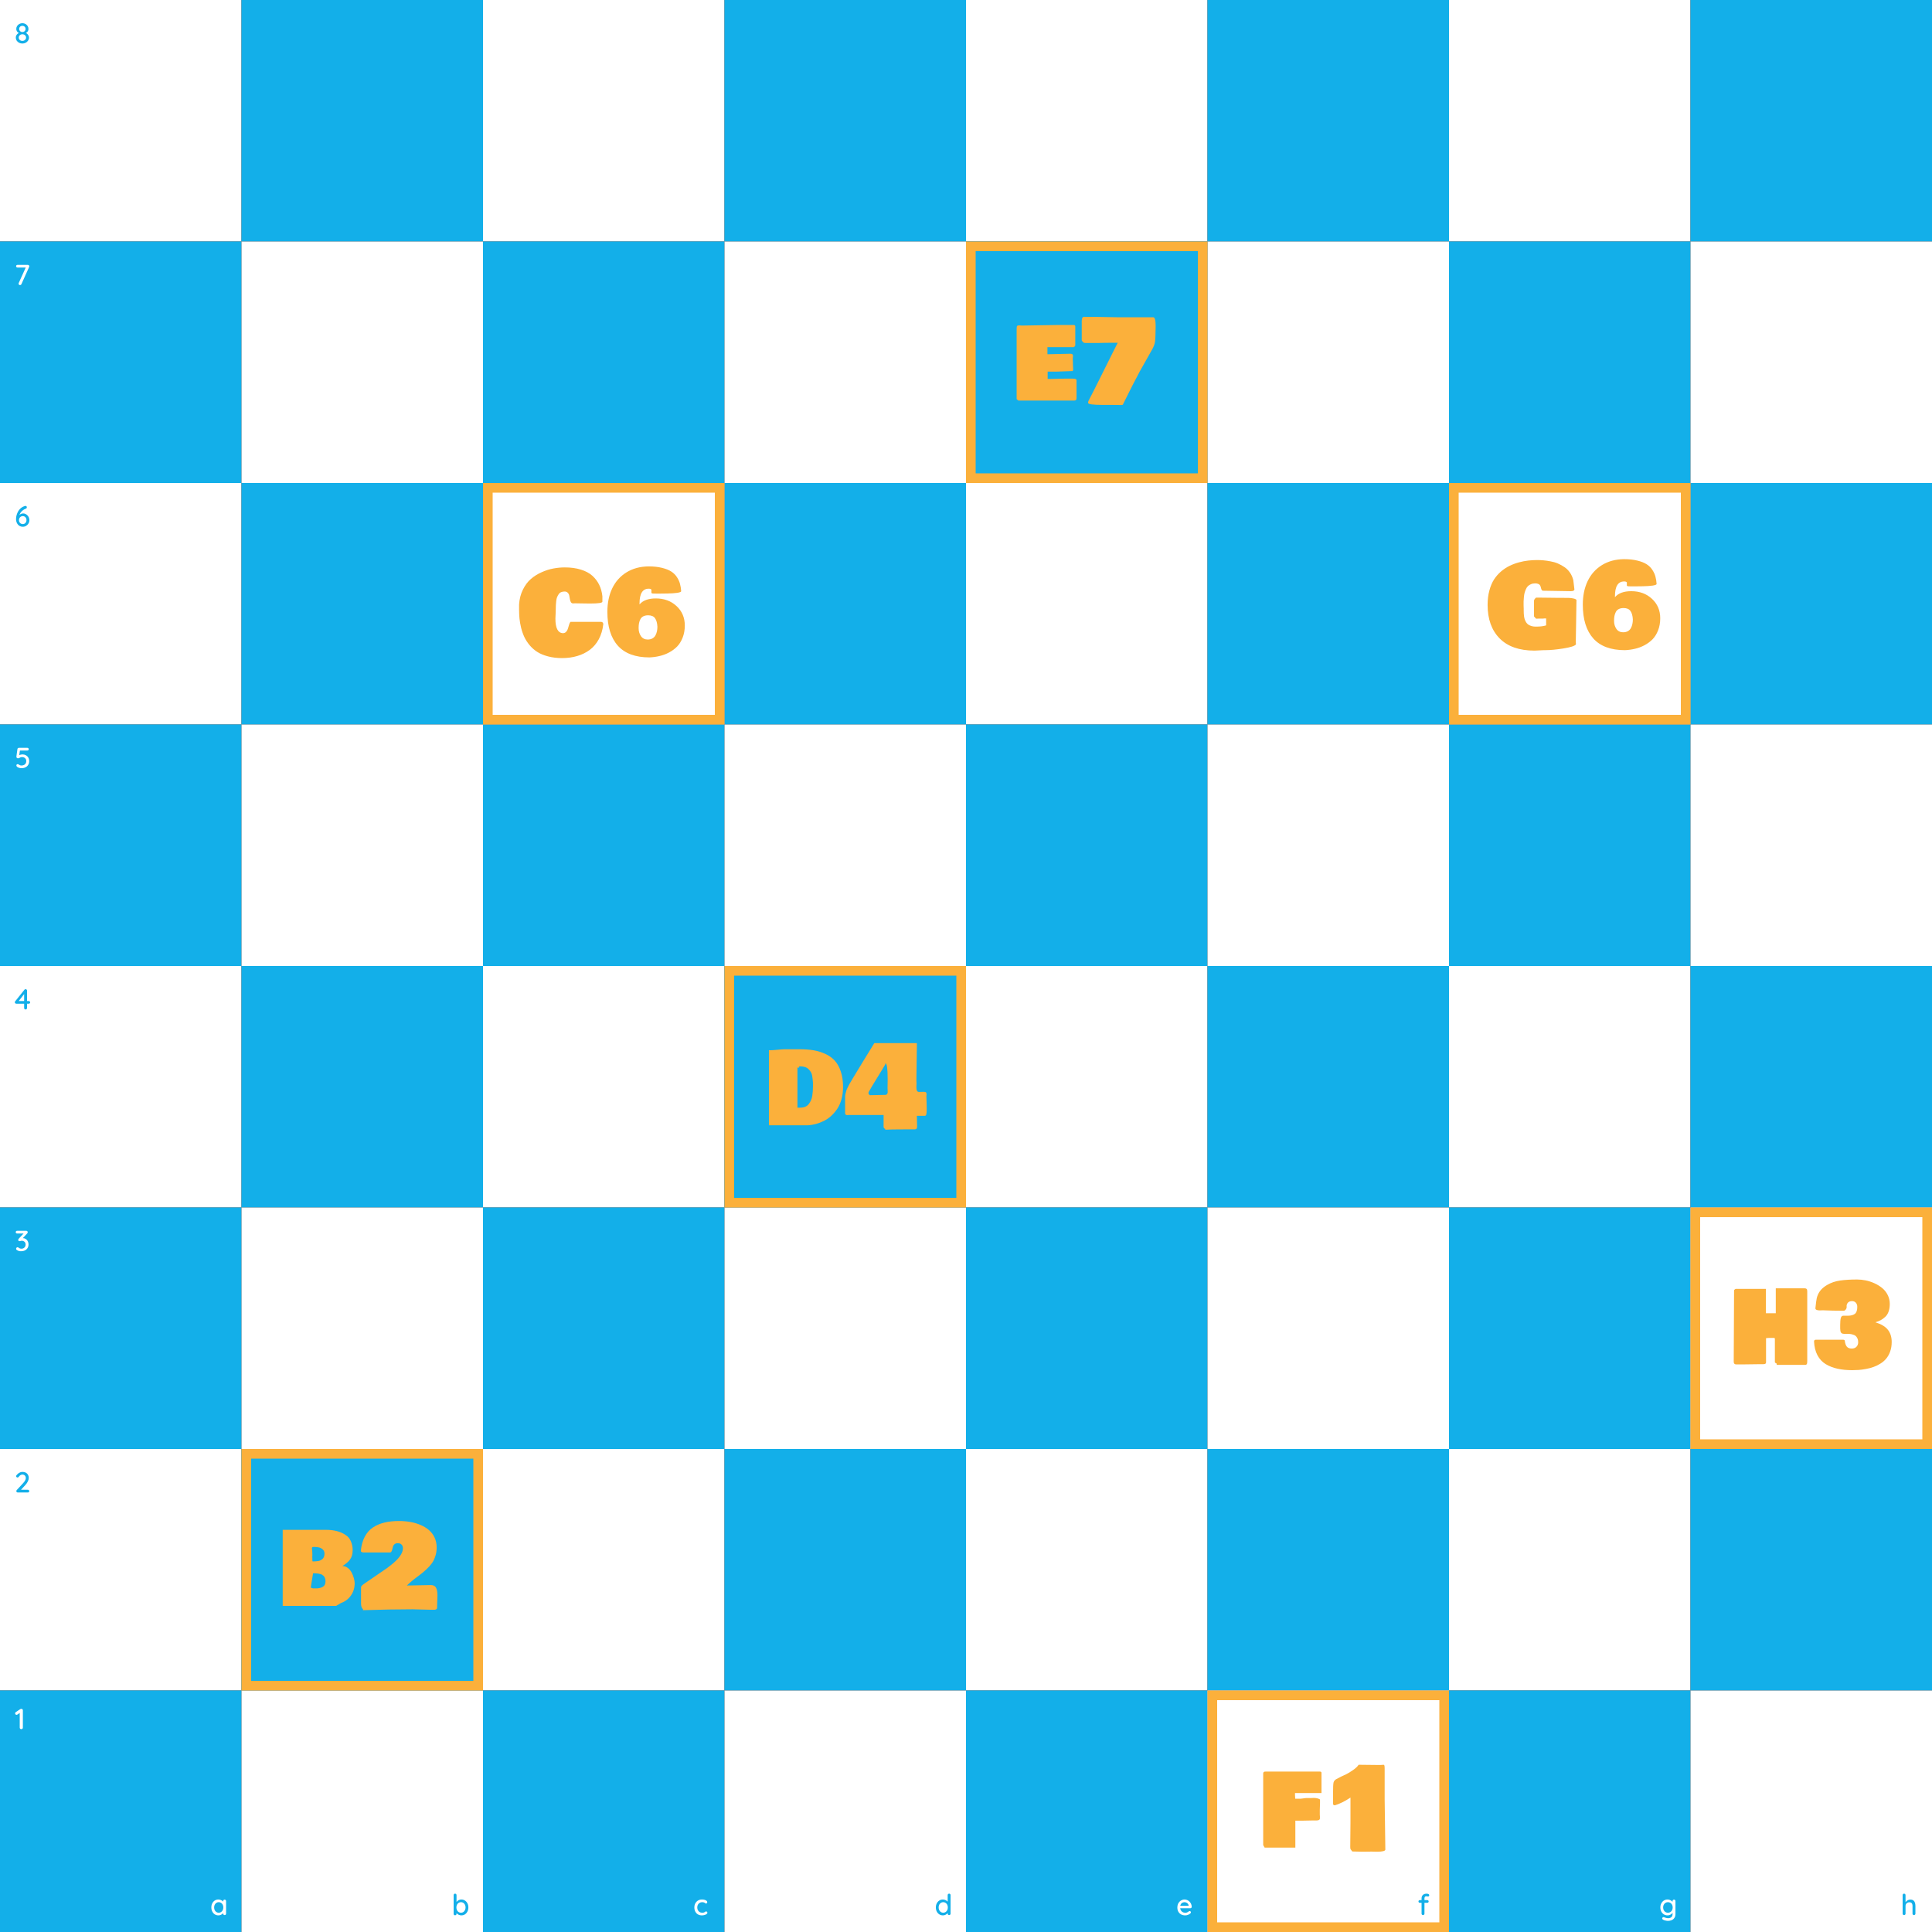 <svg width="800" height="800" viewBox="0 0 800 800" fill="none" xmlns="http://www.w3.org/2000/svg">
<rect x="0" y="0" width="800" height="800" fill="#333333" stroke="none"/>
<rect width="100" height="100" fill="white"/>
<rect width="100" height="100" transform="translate(100)" fill="#13AFE9"/>
<rect width="100" height="100" transform="translate(200)" fill="white"/>
<rect width="100" height="100" transform="translate(300)" fill="#13AFE9"/>
<rect width="100" height="100" transform="translate(400)" fill="white"/>
<rect width="100" height="100" transform="translate(500)" fill="#13AFE9"/>
<rect width="100" height="100" transform="translate(600)" fill="white"/>
<rect width="100" height="100" transform="translate(700)" fill="#13AFE9"/>
<rect width="100" height="100" transform="translate(0 100)" fill="#13AFE9"/>
<rect width="100" height="100" transform="translate(100 100)" fill="white"/>
<rect width="100" height="100" transform="translate(200 100)" fill="#13AFE9"/>
<rect width="100" height="100" transform="translate(300 100)" fill="white"/>
<rect width="100" height="100" transform="translate(400 100)" fill="#13AFE9"/>
<rect width="100" height="100" transform="translate(500 100)" fill="white"/>
<rect width="100" height="100" transform="translate(600 100)" fill="#13AFE9"/>
<rect width="100" height="100" transform="translate(700 100)" fill="white"/>
<rect width="100" height="100" transform="translate(0 200)" fill="white"/>
<rect width="100" height="100" transform="translate(100 200)" fill="#13AFE9"/>
<rect width="100" height="100" transform="translate(200 200)" fill="white"/>
<rect width="100" height="100" transform="translate(300 200)" fill="#13AFE9"/>
<rect width="100" height="100" transform="translate(400 200)" fill="white"/>
<rect width="100" height="100" transform="translate(500 200)" fill="#13AFE9"/>
<rect width="100" height="100" transform="translate(600 200)" fill="white"/>
<rect width="100" height="100" transform="translate(700 200)" fill="#13AFE9"/>
<rect width="100" height="100" transform="translate(0 300)" fill="#13AFE9"/>
<rect width="100" height="100" transform="translate(100 300)" fill="white"/>
<rect width="100" height="100" transform="translate(200 300)" fill="#13AFE9"/>
<rect width="100" height="100" transform="translate(300 300)" fill="white"/>
<rect width="100" height="100" transform="translate(400 300)" fill="#13AFE9"/>
<rect width="100" height="100" transform="translate(500 300)" fill="white"/>
<rect width="100" height="100" transform="translate(600 300)" fill="#13AFE9"/>
<rect width="100" height="100" transform="translate(700 300)" fill="white"/>
<rect width="100" height="100" transform="translate(0 400)" fill="white"/>
<rect width="100" height="100" transform="translate(100 400)" fill="#13AFE9"/>
<rect width="100" height="100" transform="translate(200 400)" fill="white"/>
<rect width="100" height="100" transform="translate(300 400)" fill="#13AFE9"/>
<rect width="100" height="100" transform="translate(400 400)" fill="white"/>
<rect width="100" height="100" transform="translate(500 400)" fill="#13AFE9"/>
<rect width="100" height="100" transform="translate(600 400)" fill="white"/>
<rect width="100" height="100" transform="translate(700 400)" fill="#13AFE9"/>
<rect width="100" height="100" transform="translate(0 500)" fill="#13AFE9"/>
<rect width="100" height="100" transform="translate(100 500)" fill="white"/>
<rect width="100" height="100" transform="translate(200 500)" fill="#13AFE9"/>
<rect width="100" height="100" transform="translate(300 500)" fill="white"/>
<rect width="100" height="100" transform="translate(400 500)" fill="#13AFE9"/>
<rect width="100" height="100" transform="translate(500 500)" fill="white"/>
<rect width="100" height="100" transform="translate(600 500)" fill="#13AFE9"/>
<rect width="100" height="100" transform="translate(700 500)" fill="white"/>
<rect width="100" height="100" transform="translate(0 600)" fill="white"/>
<rect width="100" height="100" transform="translate(100 600)" fill="#13AFE9"/>
<rect width="100" height="100" transform="translate(200 600)" fill="white"/>
<rect width="100" height="100" transform="translate(300 600)" fill="#13AFE9"/>
<rect width="100" height="100" transform="translate(400 600)" fill="white"/>
<rect width="100" height="100" transform="translate(500 600)" fill="#13AFE9"/>
<rect width="100" height="100" transform="translate(600 600)" fill="white"/>
<rect width="100" height="100" transform="translate(700 600)" fill="#13AFE9"/>
<rect width="100" height="100" transform="translate(0 700)" fill="#13AFE9"/>
<rect width="100" height="100" transform="translate(100 700)" fill="white"/>
<rect width="100" height="100" transform="translate(200 700)" fill="#13AFE9"/>
<rect width="100" height="100" transform="translate(300 700)" fill="white"/>
<rect width="100" height="100" transform="translate(400 700)" fill="#13AFE9"/>
<rect width="100" height="100" transform="translate(500 700)" fill="white"/>
<rect width="100" height="100" transform="translate(600 700)" fill="#13AFE9"/>
<rect width="100" height="100" transform="translate(700 700)" fill="white"/>
<path d="M10.548 13.752L10.512 13.536C10.808 13.656 11.068 13.824 11.292 14.04C11.516 14.248 11.688 14.484 11.808 14.748C11.936 15.012 12 15.288 12 15.576C12 16.024 11.876 16.436 11.628 16.812C11.388 17.18 11.06 17.476 10.644 17.7C10.236 17.916 9.78 18.024 9.276 18.024C8.764 18.024 8.3 17.916 7.884 17.7C7.476 17.476 7.148 17.18 6.9 16.812C6.66 16.436 6.54 16.024 6.54 15.576C6.54 15.216 6.616 14.9 6.768 14.628C6.92 14.356 7.112 14.128 7.344 13.944C7.576 13.76 7.812 13.608 8.052 13.488L7.968 13.752C7.768 13.664 7.572 13.544 7.38 13.392C7.196 13.232 7.044 13.032 6.924 12.792C6.804 12.552 6.744 12.276 6.744 11.964C6.744 11.524 6.856 11.128 7.08 10.776C7.304 10.416 7.608 10.132 7.992 9.924C8.376 9.708 8.804 9.6 9.276 9.6C9.748 9.6 10.172 9.708 10.548 9.924C10.924 10.132 11.224 10.416 11.448 10.776C11.672 11.128 11.784 11.524 11.784 11.964C11.784 12.3 11.72 12.588 11.592 12.828C11.464 13.06 11.304 13.252 11.112 13.404C10.92 13.556 10.732 13.672 10.548 13.752ZM7.944 11.988C7.944 12.236 8.004 12.456 8.124 12.648C8.244 12.84 8.404 12.992 8.604 13.104C8.804 13.216 9.028 13.272 9.276 13.272C9.516 13.272 9.736 13.216 9.936 13.104C10.136 12.992 10.292 12.84 10.404 12.648C10.524 12.456 10.584 12.236 10.584 11.988C10.584 11.612 10.46 11.304 10.212 11.064C9.964 10.824 9.652 10.704 9.276 10.704C8.884 10.704 8.564 10.824 8.316 11.064C8.068 11.304 7.944 11.612 7.944 11.988ZM9.276 16.92C9.708 16.92 10.068 16.792 10.356 16.536C10.652 16.272 10.8 15.948 10.8 15.564C10.8 15.3 10.732 15.064 10.596 14.856C10.46 14.648 10.276 14.484 10.044 14.364C9.812 14.244 9.556 14.184 9.276 14.184C8.996 14.184 8.74 14.244 8.508 14.364C8.276 14.484 8.092 14.648 7.956 14.856C7.82 15.064 7.752 15.3 7.752 15.564C7.752 15.948 7.896 16.272 8.184 16.536C8.472 16.792 8.836 16.92 9.276 16.92Z" fill="#13AFE9"/>
<path d="M8.316 118.048C8.148 118.048 8 117.996 7.872 117.892C7.752 117.78 7.692 117.64 7.692 117.472C7.692 117.384 7.712 117.292 7.752 117.196L10.776 110.512L10.908 110.776H7.236C7.076 110.776 6.94 110.724 6.828 110.62C6.724 110.508 6.672 110.372 6.672 110.212C6.672 110.06 6.724 109.932 6.828 109.828C6.94 109.724 7.076 109.672 7.236 109.672H11.496C11.672 109.672 11.82 109.728 11.94 109.84C12.068 109.944 12.132 110.08 12.132 110.248C12.132 110.344 12.112 110.436 12.072 110.524L8.868 117.664C8.82 117.784 8.744 117.88 8.64 117.952C8.536 118.016 8.428 118.048 8.316 118.048Z" fill="white"/>
<path d="M8.868 318.084C8.556 318.084 8.232 318.036 7.896 317.94C7.568 317.844 7.288 317.7 7.056 317.508C6.968 317.436 6.9 317.344 6.852 317.232C6.804 317.12 6.78 317.012 6.78 316.908C6.78 316.796 6.828 316.688 6.924 316.584C7.028 316.472 7.168 316.416 7.344 316.416C7.472 316.416 7.62 316.48 7.788 316.608C7.948 316.712 8.116 316.8 8.292 316.872C8.476 316.944 8.664 316.98 8.856 316.98C9.272 316.98 9.632 316.904 9.936 316.752C10.24 316.6 10.472 316.388 10.632 316.116C10.8 315.836 10.884 315.512 10.884 315.144C10.884 314.8 10.808 314.508 10.656 314.268C10.504 314.02 10.296 313.828 10.032 313.692C9.776 313.556 9.488 313.488 9.168 313.488C8.904 313.488 8.672 313.532 8.472 313.62C8.272 313.7 8.092 313.784 7.932 313.872C7.772 313.952 7.624 313.992 7.488 313.992C7.28 313.992 7.124 313.948 7.02 313.86C6.916 313.764 6.848 313.652 6.816 313.524C6.792 313.388 6.788 313.264 6.804 313.152L7.224 310.14C7.248 310.004 7.312 309.892 7.416 309.804C7.528 309.708 7.664 309.66 7.824 309.66H11.34C11.5 309.66 11.632 309.716 11.736 309.828C11.848 309.932 11.904 310.064 11.904 310.224C11.904 310.384 11.848 310.516 11.736 310.62C11.632 310.724 11.5 310.776 11.34 310.776H8.124L8.256 310.668L7.872 313.248L7.692 312.888C7.764 312.808 7.884 312.732 8.052 312.66C8.228 312.58 8.424 312.516 8.64 312.468C8.864 312.412 9.088 312.384 9.312 312.384C9.84 312.384 10.312 312.504 10.728 312.744C11.152 312.976 11.484 313.3 11.724 313.716C11.964 314.132 12.084 314.604 12.084 315.132C12.084 315.724 11.952 316.244 11.688 316.692C11.424 317.132 11.052 317.476 10.572 317.724C10.092 317.964 9.524 318.084 8.868 318.084Z" fill="white"/>
<path d="M7.248 516.464C7.312 516.464 7.38 516.476 7.452 516.5C7.524 516.516 7.604 516.556 7.692 516.62C7.836 516.748 8.008 516.856 8.208 516.944C8.416 517.024 8.652 517.064 8.916 517.064C9.212 517.064 9.488 516.996 9.744 516.86C10 516.716 10.208 516.516 10.368 516.26C10.528 516.004 10.608 515.7 10.608 515.348C10.608 514.988 10.532 514.696 10.38 514.472C10.228 514.24 10.032 514.068 9.792 513.956C9.552 513.836 9.3 513.776 9.036 513.776C8.884 513.776 8.756 513.792 8.652 513.824C8.548 513.848 8.448 513.876 8.352 513.908C8.256 513.932 8.152 513.944 8.04 513.944C7.888 513.944 7.768 513.892 7.68 513.788C7.592 513.676 7.548 513.544 7.548 513.392C7.548 513.296 7.568 513.212 7.608 513.14C7.648 513.068 7.704 512.988 7.776 512.9L9.996 510.524L10.26 510.764H7.08C6.92 510.764 6.784 510.712 6.672 510.608C6.568 510.496 6.516 510.36 6.516 510.2C6.516 510.048 6.568 509.92 6.672 509.816C6.784 509.712 6.92 509.66 7.08 509.66H10.872C11.08 509.66 11.232 509.72 11.328 509.84C11.432 509.96 11.484 510.1 11.484 510.26C11.484 510.348 11.46 510.432 11.412 510.512C11.372 510.592 11.32 510.668 11.256 510.74L9.024 513.14L8.724 512.816C8.788 512.784 8.896 512.752 9.048 512.72C9.2 512.688 9.324 512.672 9.42 512.672C9.876 512.672 10.284 512.788 10.644 513.02C11.012 513.252 11.296 513.564 11.496 513.956C11.704 514.34 11.808 514.776 11.808 515.264C11.808 515.848 11.676 516.356 11.412 516.788C11.148 517.212 10.78 517.54 10.308 517.772C9.844 518.004 9.308 518.12 8.7 518.12C8.396 518.12 8.092 518.08 7.788 518C7.492 517.912 7.236 517.788 7.02 517.628C6.884 517.548 6.792 517.464 6.744 517.376C6.696 517.28 6.672 517.188 6.672 517.1C6.672 516.948 6.724 516.804 6.828 516.668C6.94 516.532 7.08 516.464 7.248 516.464Z" fill="white"/>
<path d="M8.808 716C8.624 716 8.472 715.944 8.352 715.832C8.232 715.712 8.172 715.564 8.172 715.388V708.956L8.328 709.172L7.212 709.952C7.116 710.032 7 710.072 6.864 710.072C6.704 710.072 6.56 710.012 6.432 709.892C6.312 709.764 6.252 709.616 6.252 709.448C6.252 709.24 6.356 709.068 6.564 708.932L8.388 707.72C8.46 707.672 8.536 707.64 8.616 707.624C8.704 707.608 8.784 707.6 8.856 707.6C9.04 707.6 9.188 707.66 9.3 707.78C9.412 707.892 9.468 708.036 9.468 708.212V715.388C9.468 715.564 9.404 715.712 9.276 715.832C9.156 715.944 9 716 8.808 716Z" fill="white"/>
<path d="M93.012 786.592C93.188 786.592 93.332 786.652 93.444 786.772C93.556 786.884 93.612 787.028 93.612 787.204V792.388C93.612 792.564 93.556 792.712 93.444 792.832C93.332 792.944 93.188 793 93.012 793C92.844 793 92.7 792.944 92.58 792.832C92.468 792.712 92.412 792.564 92.412 792.388V791.524L92.664 791.56C92.664 791.704 92.604 791.864 92.484 792.04C92.372 792.216 92.216 792.388 92.016 792.556C91.816 792.716 91.58 792.852 91.308 792.964C91.036 793.068 90.744 793.12 90.432 793.12C89.88 793.12 89.384 792.98 88.944 792.7C88.504 792.412 88.156 792.02 87.9 791.524C87.644 791.028 87.516 790.464 87.516 789.832C87.516 789.184 87.644 788.616 87.9 788.128C88.156 787.632 88.5 787.244 88.932 786.964C89.372 786.684 89.86 786.544 90.396 786.544C90.74 786.544 91.056 786.6 91.344 786.712C91.64 786.824 91.896 786.968 92.112 787.144C92.328 787.32 92.492 787.508 92.604 787.708C92.724 787.9 92.784 788.084 92.784 788.26L92.412 788.296V787.204C92.412 787.036 92.468 786.892 92.58 786.772C92.7 786.652 92.844 786.592 93.012 786.592ZM90.564 792.016C90.94 792.016 91.272 791.92 91.56 791.728C91.848 791.536 92.072 791.276 92.232 790.948C92.392 790.612 92.472 790.24 92.472 789.832C92.472 789.416 92.392 789.044 92.232 788.716C92.072 788.388 91.848 788.128 91.56 787.936C91.272 787.744 90.94 787.648 90.564 787.648C90.196 787.648 89.868 787.744 89.58 787.936C89.3 788.128 89.076 788.388 88.908 788.716C88.748 789.044 88.668 789.416 88.668 789.832C88.668 790.24 88.748 790.612 88.908 790.948C89.076 791.276 89.3 791.536 89.58 791.728C89.868 791.92 90.196 792.016 90.564 792.016Z" fill="white"/>
<path d="M290.636 786.544C291.068 786.544 291.452 786.592 291.788 786.688C292.124 786.776 292.384 786.904 292.568 787.072C292.76 787.232 292.856 787.42 292.856 787.636C292.856 787.772 292.816 787.9 292.736 788.02C292.656 788.132 292.536 788.188 292.376 788.188C292.264 788.188 292.168 788.168 292.088 788.128C292.016 788.088 291.948 788.04 291.884 787.984C291.82 787.928 291.74 787.872 291.644 787.816C291.556 787.768 291.424 787.728 291.248 787.696C291.08 787.664 290.928 787.648 290.792 787.648C290.368 787.648 290 787.744 289.688 787.936C289.384 788.128 289.144 788.388 288.968 788.716C288.8 789.044 288.716 789.416 288.716 789.832C288.716 790.248 288.8 790.62 288.968 790.948C289.144 791.276 289.38 791.536 289.676 791.728C289.98 791.92 290.332 792.016 290.732 792.016C290.972 792.016 291.168 792 291.32 791.968C291.472 791.928 291.604 791.88 291.716 791.824C291.836 791.752 291.936 791.68 292.016 791.608C292.104 791.528 292.224 791.488 292.376 791.488C292.552 791.488 292.684 791.544 292.772 791.656C292.868 791.76 292.916 791.892 292.916 792.052C292.916 792.228 292.808 792.4 292.592 792.568C292.384 792.728 292.104 792.86 291.752 792.964C291.4 793.068 291.012 793.12 290.588 793.12C289.964 793.12 289.42 792.976 288.956 792.688C288.5 792.4 288.144 792.008 287.888 791.512C287.64 791.016 287.516 790.456 287.516 789.832C287.516 789.2 287.648 788.64 287.912 788.152C288.176 787.656 288.544 787.264 289.016 786.976C289.488 786.688 290.028 786.544 290.636 786.544Z" fill="white"/>
<path d="M191.02 786.544C191.58 786.544 192.076 786.684 192.508 786.964C192.948 787.244 193.296 787.632 193.552 788.128C193.808 788.616 193.936 789.18 193.936 789.82C193.936 790.46 193.808 791.028 193.552 791.524C193.296 792.02 192.952 792.412 192.52 792.7C192.088 792.98 191.6 793.12 191.056 793.12C190.752 793.12 190.464 793.072 190.192 792.976C189.92 792.872 189.68 792.744 189.472 792.592C189.264 792.432 189.092 792.264 188.956 792.088C188.828 791.912 188.748 791.748 188.716 791.596L189.04 791.44V792.484C189.04 792.652 188.98 792.796 188.86 792.916C188.748 793.028 188.608 793.084 188.44 793.084C188.264 793.084 188.12 793.028 188.008 792.916C187.896 792.804 187.84 792.66 187.84 792.484V784.732C187.84 784.556 187.896 784.412 188.008 784.3C188.12 784.18 188.264 784.12 188.44 784.12C188.608 784.12 188.748 784.18 188.86 784.3C188.98 784.412 189.04 784.556 189.04 784.732V788.104L188.848 787.996C188.872 787.844 188.948 787.688 189.076 787.528C189.204 787.36 189.364 787.2 189.556 787.048C189.756 786.896 189.98 786.776 190.228 786.688C190.484 786.592 190.748 786.544 191.02 786.544ZM190.888 787.648C190.504 787.648 190.168 787.744 189.88 787.936C189.6 788.128 189.38 788.388 189.22 788.716C189.06 789.036 188.98 789.404 188.98 789.82C188.98 790.236 189.06 790.612 189.22 790.948C189.38 791.276 189.6 791.536 189.88 791.728C190.168 791.92 190.504 792.016 190.888 792.016C191.264 792.016 191.592 791.92 191.872 791.728C192.152 791.536 192.372 791.272 192.532 790.936C192.7 790.6 192.784 790.228 192.784 789.82C192.784 789.404 192.7 789.036 192.532 788.716C192.372 788.388 192.152 788.128 191.872 787.936C191.592 787.744 191.264 787.648 190.888 787.648Z" fill="#13AFE9"/>
<path d="M393.012 784.12C393.188 784.12 393.332 784.176 393.444 784.288C393.556 784.4 393.612 784.548 393.612 784.732V792.388C393.612 792.564 393.556 792.712 393.444 792.832C393.332 792.944 393.188 793 393.012 793C392.844 793 392.7 792.944 392.58 792.832C392.468 792.712 392.412 792.564 392.412 792.388V791.524L392.664 791.536C392.664 791.68 392.604 791.844 392.484 792.028C392.372 792.204 392.216 792.376 392.016 792.544C391.816 792.712 391.58 792.852 391.308 792.964C391.036 793.068 390.744 793.12 390.432 793.12C389.88 793.12 389.384 792.98 388.944 792.7C388.504 792.412 388.156 792.024 387.9 791.536C387.644 791.04 387.516 790.472 387.516 789.832C387.516 789.192 387.644 788.628 387.9 788.14C388.156 787.644 388.5 787.256 388.932 786.976C389.372 786.688 389.86 786.544 390.396 786.544C390.732 786.544 391.044 786.6 391.332 786.712C391.628 786.824 391.884 786.968 392.1 787.144C392.316 787.32 392.484 787.508 392.604 787.708C392.724 787.9 392.784 788.084 392.784 788.26L392.412 788.296V784.732C392.412 784.556 392.468 784.412 392.58 784.3C392.7 784.18 392.844 784.12 393.012 784.12ZM390.564 792.016C390.948 792.016 391.28 791.92 391.56 791.728C391.848 791.536 392.072 791.276 392.232 790.948C392.392 790.62 392.472 790.248 392.472 789.832C392.472 789.416 392.392 789.044 392.232 788.716C392.072 788.388 391.848 788.128 391.56 787.936C391.272 787.744 390.94 787.648 390.564 787.648C390.196 787.648 389.868 787.744 389.58 787.936C389.3 788.128 389.076 788.388 388.908 788.716C388.748 789.044 388.668 789.416 388.668 789.832C388.668 790.248 388.748 790.62 388.908 790.948C389.076 791.276 389.3 791.536 389.58 791.728C389.868 791.92 390.196 792.016 390.564 792.016Z" fill="#13AFE9"/>
<path d="M590.78 784.132C590.932 784.132 591.088 784.152 591.248 784.192C591.408 784.232 591.54 784.3 591.644 784.396C591.756 784.484 591.812 784.608 591.812 784.768C591.812 784.928 591.764 785.06 591.668 785.164C591.572 785.26 591.46 785.308 591.332 785.308C591.252 785.308 591.144 785.292 591.008 785.26C590.872 785.22 590.736 785.2 590.6 785.2C590.416 785.2 590.268 785.244 590.156 785.332C590.044 785.412 589.964 785.516 589.916 785.644C589.868 785.764 589.844 785.884 589.844 786.004V792.388C589.844 792.564 589.784 792.712 589.664 792.832C589.552 792.944 589.412 793 589.244 793C589.068 793 588.924 792.944 588.812 792.832C588.7 792.712 588.644 792.564 588.644 792.388V786.016C588.644 785.464 588.824 785.012 589.184 784.66C589.552 784.308 590.084 784.132 590.78 784.132ZM591.02 786.796C591.18 786.796 591.312 786.848 591.416 786.952C591.52 787.056 591.572 787.188 591.572 787.348C591.572 787.508 591.52 787.64 591.416 787.744C591.312 787.848 591.18 787.9 591.02 787.9H587.912C587.76 787.9 587.628 787.848 587.516 787.744C587.412 787.64 587.36 787.508 587.36 787.348C587.36 787.188 587.412 787.056 587.516 786.952C587.628 786.848 587.76 786.796 587.912 786.796H591.02Z" fill="#13AFE9"/>
<path d="M791.02 786.58C791.572 786.58 792 786.7 792.304 786.94C792.608 787.172 792.82 787.488 792.94 787.888C793.068 788.288 793.132 788.728 793.132 789.208V792.388C793.132 792.564 793.072 792.712 792.952 792.832C792.84 792.944 792.7 793 792.532 793C792.356 793 792.212 792.944 792.1 792.832C791.988 792.712 791.932 792.564 791.932 792.388V789.208C791.932 788.928 791.892 788.672 791.812 788.44C791.74 788.208 791.608 788.024 791.416 787.888C791.232 787.752 790.972 787.684 790.636 787.684C790.324 787.684 790.044 787.752 789.796 787.888C789.556 788.024 789.368 788.208 789.232 788.44C789.104 788.672 789.04 788.928 789.04 789.208V792.388C789.04 792.564 788.98 792.712 788.86 792.832C788.748 792.944 788.608 793 788.44 793C788.264 793 788.12 792.944 788.008 792.832C787.896 792.712 787.84 792.564 787.84 792.388V784.732C787.84 784.556 787.896 784.412 788.008 784.3C788.12 784.18 788.264 784.12 788.44 784.12C788.608 784.12 788.748 784.18 788.86 784.3C788.98 784.412 789.04 784.556 789.04 784.732V788.008L788.824 788.128C788.88 787.952 788.972 787.772 789.1 787.588C789.236 787.404 789.4 787.236 789.592 787.084C789.792 786.932 790.012 786.812 790.252 786.724C790.492 786.628 790.748 786.58 791.02 786.58Z" fill="#13AFE9"/>
<path d="M490.78 793.12C490.116 793.12 489.54 792.984 489.052 792.712C488.564 792.432 488.184 792.052 487.912 791.572C487.648 791.084 487.516 790.528 487.516 789.904C487.516 789.2 487.656 788.6 487.936 788.104C488.224 787.6 488.596 787.216 489.052 786.952C489.508 786.68 489.992 786.544 490.504 786.544C490.896 786.544 491.268 786.624 491.62 786.784C491.972 786.936 492.284 787.152 492.556 787.432C492.836 787.704 493.056 788.028 493.216 788.404C493.376 788.772 493.46 789.176 493.468 789.616C493.46 789.776 493.396 789.908 493.276 790.012C493.156 790.116 493.016 790.168 492.856 790.168H488.188L487.9 789.148H492.412L492.184 789.364V789.064C492.168 788.784 492.076 788.54 491.908 788.332C491.74 788.116 491.532 787.952 491.284 787.84C491.036 787.72 490.776 787.66 490.504 787.66C490.264 787.66 490.032 787.7 489.808 787.78C489.592 787.852 489.396 787.972 489.22 788.14C489.052 788.308 488.916 788.532 488.812 788.812C488.716 789.084 488.668 789.424 488.668 789.832C488.668 790.272 488.76 790.656 488.944 790.984C489.128 791.312 489.376 791.568 489.688 791.752C490 791.928 490.344 792.016 490.72 792.016C491.016 792.016 491.26 791.988 491.452 791.932C491.644 791.868 491.804 791.792 491.932 791.704C492.06 791.616 492.172 791.532 492.268 791.452C492.388 791.38 492.508 791.344 492.628 791.344C492.772 791.344 492.892 791.396 492.988 791.5C493.084 791.596 493.132 791.712 493.132 791.848C493.132 792.024 493.044 792.184 492.868 792.328C492.652 792.536 492.352 792.72 491.968 792.88C491.592 793.04 491.196 793.12 490.78 793.12Z" fill="white"/>
<path d="M690.468 786.544C690.812 786.544 691.128 786.6 691.416 786.712C691.704 786.824 691.952 786.968 692.16 787.144C692.376 787.312 692.544 787.488 692.664 787.672C692.784 787.856 692.844 788.016 692.844 788.152L692.568 788.164V787.204C692.568 787.036 692.624 786.892 692.736 786.772C692.848 786.652 692.992 786.592 693.168 786.592C693.344 786.592 693.488 786.652 693.6 786.772C693.712 786.884 693.768 787.028 693.768 787.204V792.496C693.768 793.176 693.624 793.728 693.336 794.152C693.048 794.584 692.664 794.9 692.184 795.1C691.712 795.3 691.192 795.4 690.624 795.4C690.424 795.4 690.188 795.372 689.916 795.316C689.644 795.268 689.392 795.208 689.16 795.136C688.936 795.064 688.78 794.992 688.692 794.92C688.508 794.824 688.384 794.712 688.32 794.584C688.264 794.456 688.264 794.328 688.32 794.2C688.4 794.024 688.508 793.916 688.644 793.876C688.78 793.836 688.936 793.848 689.112 793.912C689.192 793.936 689.316 793.98 689.484 794.044C689.652 794.108 689.84 794.164 690.048 794.212C690.256 794.268 690.452 794.296 690.636 794.296C691.276 794.296 691.756 794.148 692.076 793.852C692.404 793.556 692.568 793.152 692.568 792.64V791.56L692.7 791.644C692.676 791.812 692.6 791.984 692.472 792.16C692.352 792.328 692.192 792.484 691.992 792.628C691.792 792.772 691.56 792.892 691.296 792.988C691.04 793.076 690.776 793.12 690.504 793.12C689.936 793.12 689.428 792.98 688.98 792.7C688.532 792.412 688.176 792.024 687.912 791.536C687.648 791.04 687.516 790.472 687.516 789.832C687.516 789.192 687.648 788.628 687.912 788.14C688.176 787.644 688.528 787.256 688.968 786.976C689.416 786.688 689.916 786.544 690.468 786.544ZM690.648 787.648C690.256 787.648 689.912 787.744 689.616 787.936C689.32 788.128 689.088 788.388 688.92 788.716C688.752 789.044 688.668 789.416 688.668 789.832C688.668 790.248 688.752 790.62 688.92 790.948C689.088 791.276 689.32 791.536 689.616 791.728C689.912 791.92 690.256 792.016 690.648 792.016C691.04 792.016 691.384 791.924 691.68 791.74C691.976 791.548 692.208 791.288 692.376 790.96C692.544 790.624 692.628 790.248 692.628 789.832C692.628 789.416 692.544 789.044 692.376 788.716C692.208 788.38 691.976 788.12 691.68 787.936C691.384 787.744 691.04 787.648 690.648 787.648Z" fill="white"/>
<path d="M9.432 218.12C8.984 218.12 8.584 218.032 8.232 217.856C7.888 217.68 7.596 217.44 7.356 217.136C7.124 216.832 6.944 216.492 6.816 216.116C6.696 215.732 6.636 215.34 6.636 214.94C6.636 214.628 6.672 214.272 6.744 213.872C6.816 213.464 6.936 213.044 7.104 212.612C7.272 212.172 7.492 211.752 7.764 211.352C8.044 210.952 8.388 210.592 8.796 210.272C9.212 209.944 9.704 209.696 10.272 209.528C10.352 209.504 10.428 209.492 10.5 209.492C10.66 209.492 10.8 209.536 10.92 209.624C11.048 209.704 11.112 209.852 11.112 210.068C11.112 210.212 11.064 210.34 10.968 210.452C10.872 210.556 10.744 210.632 10.584 210.68C10.296 210.776 10.008 210.92 9.72 211.112C9.432 211.304 9.164 211.532 8.916 211.796C8.668 212.06 8.456 212.356 8.28 212.684C8.112 213.004 7.988 213.34 7.908 213.692L7.608 213.74C7.728 213.556 7.88 213.38 8.064 213.212C8.256 213.036 8.48 212.892 8.736 212.78C8.992 212.66 9.284 212.6 9.612 212.6C9.94 212.6 10.256 212.672 10.56 212.816C10.864 212.96 11.136 213.16 11.376 213.416C11.624 213.672 11.816 213.968 11.952 214.304C12.096 214.64 12.168 214.996 12.168 215.372C12.168 215.868 12.044 216.328 11.796 216.752C11.556 217.168 11.228 217.5 10.812 217.748C10.404 217.996 9.944 218.12 9.432 218.12ZM9.42 217.004C9.716 217.004 9.98 216.936 10.212 216.8C10.444 216.656 10.628 216.46 10.764 216.212C10.9 215.964 10.968 215.684 10.968 215.372C10.968 215.06 10.904 214.78 10.776 214.532C10.648 214.284 10.468 214.084 10.236 213.932C10.012 213.78 9.748 213.704 9.444 213.704C9.132 213.704 8.856 213.78 8.616 213.932C8.376 214.084 8.188 214.288 8.052 214.544C7.916 214.792 7.848 215.072 7.848 215.384C7.848 215.672 7.916 215.944 8.052 216.2C8.188 216.448 8.372 216.644 8.604 216.788C8.844 216.932 9.116 217.004 9.42 217.004Z" fill="#13AFE9"/>
<path d="M10.584 418C10.416 418 10.276 417.944 10.164 417.832C10.052 417.712 9.996 417.564 9.996 417.388V411.28L10.212 411.352L7.62 414.664L7.56 414.508H11.928C12.088 414.508 12.22 414.564 12.324 414.676C12.436 414.78 12.492 414.912 12.492 415.072C12.492 415.224 12.436 415.352 12.324 415.456C12.22 415.56 12.088 415.612 11.928 415.612H6.732C6.588 415.612 6.452 415.556 6.324 415.444C6.196 415.324 6.132 415.184 6.132 415.024C6.132 414.872 6.184 414.736 6.288 414.616L10.104 409.84C10.16 409.76 10.232 409.7 10.32 409.66C10.408 409.62 10.5 409.6 10.596 409.6C10.772 409.6 10.916 409.66 11.028 409.78C11.14 409.892 11.196 410.036 11.196 410.212V417.388C11.196 417.564 11.136 417.712 11.016 417.832C10.896 417.944 10.752 418 10.584 418Z" fill="#13AFE9"/>
<path d="M11.556 616.884C11.716 616.884 11.848 616.94 11.952 617.052C12.064 617.156 12.12 617.288 12.12 617.448C12.12 617.608 12.064 617.74 11.952 617.844C11.848 617.948 11.716 618 11.556 618H7.344C7.168 618 7.028 617.948 6.924 617.844C6.82 617.74 6.768 617.6 6.768 617.424C6.768 617.264 6.824 617.12 6.936 616.992L9.612 614.1C9.956 613.732 10.22 613.368 10.404 613.008C10.596 612.648 10.692 612.332 10.692 612.06C10.692 611.62 10.56 611.264 10.296 610.992C10.032 610.72 9.684 610.584 9.252 610.584C9.068 610.584 8.88 610.628 8.688 610.716C8.504 610.796 8.328 610.908 8.16 611.052C8 611.188 7.86 611.348 7.74 611.532C7.66 611.644 7.58 611.716 7.5 611.748C7.42 611.78 7.344 611.796 7.272 611.796C7.12 611.796 6.98 611.744 6.852 611.64C6.732 611.528 6.672 611.4 6.672 611.256C6.672 611.144 6.708 611.036 6.78 610.932C6.852 610.828 6.944 610.72 7.056 610.608C7.232 610.392 7.444 610.2 7.692 610.032C7.948 609.856 8.216 609.72 8.496 609.624C8.776 609.528 9.052 609.48 9.324 609.48C9.852 609.48 10.308 609.584 10.692 609.792C11.084 610 11.384 610.292 11.592 610.668C11.808 611.044 11.916 611.488 11.916 612C11.916 612.432 11.784 612.912 11.52 613.44C11.264 613.96 10.904 614.472 10.44 614.976L8.58 617.004L8.448 616.884H11.556Z" fill="#13AFE9"/>
<path d="M249.812 258.438C249.547 260.781 248.93 262.859 247.961 264.672C246.992 266.469 245.75 267.938 244.234 269.078C242.719 270.203 240.992 271.055 239.055 271.633C237.133 272.211 235.031 272.5 232.75 272.5C230.625 272.5 228.688 272.266 226.938 271.797C225.188 271.344 223.711 270.734 222.508 269.969C221.305 269.203 220.242 268.273 219.32 267.18C218.398 266.07 217.664 264.938 217.117 263.781C216.57 262.609 216.125 261.336 215.781 259.961C215.453 258.57 215.227 257.281 215.102 256.094C214.992 254.891 214.938 253.641 214.938 252.344V250.281C215.094 248 215.625 245.953 216.531 244.141C217.438 242.312 218.539 240.844 219.836 239.734C221.133 238.609 222.617 237.68 224.289 236.945C225.961 236.195 227.586 235.68 229.164 235.398C230.742 235.102 232.312 234.953 233.875 234.953C236.391 234.953 238.609 235.258 240.531 235.867C242.469 236.461 244.047 237.305 245.266 238.398C246.484 239.492 247.438 240.75 248.125 242.172C248.812 243.578 249.25 245.156 249.438 246.906V249.156C249.438 249.656 247.719 249.906 244.281 249.906C243.469 249.906 242.336 249.891 240.883 249.859C239.445 249.828 238.5 249.812 238.047 249.812C237.969 249.812 237.852 249.82 237.695 249.836C237.539 249.852 237.422 249.859 237.344 249.859C236.938 249.859 236.625 249.695 236.406 249.367C236.203 249.023 236.062 248.609 235.984 248.125C235.922 247.641 235.836 247.156 235.727 246.672C235.633 246.188 235.422 245.781 235.094 245.453C234.781 245.109 234.344 244.938 233.781 244.938C233.219 244.938 232.727 245.031 232.305 245.219C231.883 245.406 231.547 245.703 231.297 246.109C231.047 246.5 230.836 246.898 230.664 247.305C230.508 247.711 230.391 248.242 230.312 248.898C230.25 249.539 230.203 250.086 230.172 250.539C230.156 250.977 230.141 251.57 230.125 252.32C230.109 253.055 230.094 253.594 230.078 253.938C230.078 254.125 230.062 254.469 230.031 254.969C230 255.469 229.984 255.875 229.984 256.188C229.984 260.078 231.016 262.078 233.078 262.188C233.641 262.188 234.102 261.984 234.461 261.578C234.82 261.172 235.062 260.719 235.188 260.219C235.328 259.719 235.484 259.195 235.656 258.648C235.828 258.086 236.016 257.703 236.219 257.5H248.969C249.484 257.547 249.766 257.859 249.812 258.438ZM268.938 272.219C263.109 272.219 258.742 270.602 255.836 267.367C252.945 264.117 251.5 259.453 251.5 253.375C251.5 249.672 252.172 246.414 253.516 243.602C254.875 240.789 256.844 238.586 259.422 236.992C262.016 235.398 265.062 234.578 268.562 234.531C270.688 234.531 272.547 234.734 274.141 235.141C275.734 235.531 277.008 236.039 277.961 236.664C278.914 237.273 279.695 238.047 280.305 238.984C280.914 239.922 281.336 240.844 281.57 241.75C281.82 242.656 281.984 243.672 282.062 244.797C282.062 245.078 281.523 245.305 280.445 245.477C279.367 245.633 278 245.727 276.344 245.758C274.703 245.789 273.484 245.805 272.688 245.805C271.891 245.805 271.219 245.797 270.672 245.781C270.047 245.781 269.734 245.656 269.734 245.406V244.188C269.594 243.906 269.219 243.766 268.609 243.766C266.078 243.766 264.812 245.812 264.812 249.906V250.281C266.219 248.625 268.469 247.797 271.562 247.797C275.016 247.797 277.875 248.852 280.141 250.961C282.422 253.07 283.562 255.75 283.562 259C283.562 260.844 283.266 262.516 282.672 264.016C282.094 265.5 281.328 266.734 280.375 267.719C279.422 268.688 278.297 269.516 277 270.203C275.719 270.875 274.406 271.359 273.062 271.656C271.734 271.969 270.359 272.156 268.938 272.219ZM264.438 260.078C264.438 261.359 264.758 262.469 265.398 263.406C266.055 264.344 266.984 264.812 268.188 264.812C268.969 264.812 269.633 264.656 270.18 264.344C270.742 264.016 271.164 263.578 271.445 263.031C271.727 262.484 271.922 261.93 272.031 261.367C272.156 260.789 272.219 260.172 272.219 259.516C272.141 257.984 271.812 256.812 271.234 256C270.672 255.188 269.719 254.781 268.375 254.781C267.594 254.781 266.93 254.922 266.383 255.203C265.836 255.484 265.43 255.891 265.164 256.422C264.898 256.938 264.711 257.484 264.602 258.062C264.492 258.641 264.438 259.312 264.438 260.078Z" fill="#FBB03B"/>
<path d="M420.969 136.719C420.969 135.781 421.008 135.234 421.086 135.078C421.227 134.859 421.453 134.75 421.766 134.75H422.328C422.578 134.75 422.75 134.766 422.844 134.797H424.062C425.641 134.797 428.023 134.758 431.211 134.68C434.414 134.602 436.812 134.562 438.406 134.562H444.641C445.047 134.609 445.25 134.812 445.25 135.172V143C445.234 143.094 445.203 143.18 445.156 143.258C445.125 143.32 445.094 143.367 445.062 143.398C445.047 143.414 444.977 143.469 444.852 143.562C444.727 143.641 444.641 143.703 444.594 143.75H433.719V146.656H434.75C435.656 146.656 437.039 146.625 438.898 146.562C440.758 146.5 442.188 146.469 443.188 146.469C443.625 146.469 443.922 146.555 444.078 146.727C444.234 146.898 444.312 147.141 444.312 147.453C444.312 147.531 444.297 147.664 444.266 147.852C444.234 148.039 444.219 148.172 444.219 148.25V149.141C444.219 149.203 444.227 149.336 444.242 149.539C444.258 149.727 444.266 149.891 444.266 150.031V150.688C444.266 151.031 444.281 151.375 444.312 151.719C444.344 152.062 444.359 152.359 444.359 152.609V153.219C444.281 153.406 444.219 153.531 444.172 153.594C444.125 153.656 444.047 153.688 443.938 153.688V153.641C443.359 153.641 442.359 153.68 440.938 153.758C439.531 153.836 438.406 153.875 437.562 153.875H433.812V156.875C433.938 156.875 434.125 156.883 434.375 156.898C434.625 156.914 434.812 156.922 434.938 156.922C435.641 156.922 436.68 156.898 438.055 156.852C439.43 156.805 440.422 156.781 441.031 156.781H444.031C444.844 156.781 445.359 156.875 445.578 157.062C445.656 157.156 445.719 157.25 445.766 157.344V164.844C445.766 165.172 445.703 165.422 445.578 165.594C445.453 165.766 445.219 165.859 444.875 165.875H421.672L420.969 165.266V136.719ZM447.922 133.062C447.922 131.812 448.234 131.188 448.859 131.188C451.016 131.172 455.812 131.234 463.25 131.375H477.547C478.203 131.375 478.531 132.609 478.531 135.078C478.5 138.328 478.414 140.461 478.273 141.477C478.133 142.492 477.703 143.625 476.984 144.875C474.969 148.422 473.297 151.391 471.969 153.781C470.219 157.016 467.953 161.453 465.172 167.094C465.094 167.312 465.008 167.469 464.914 167.562C464.82 167.656 464.656 167.703 464.422 167.703C463.922 167.703 463.172 167.695 462.172 167.68C461.172 167.664 460.422 167.656 459.922 167.656H456.453C452.516 167.656 450.547 167.375 450.547 166.812C450.547 166.547 450.609 166.266 450.734 165.969C452.078 163.406 453.938 159.727 456.312 154.93C458.703 150.117 460.219 147.078 460.859 145.812L462.828 141.922C459.297 141.922 456.641 141.953 454.859 142.016H449.469C449.141 142.016 448.867 141.953 448.648 141.828C448.445 141.703 448.203 141.406 447.922 140.938V133.062Z" fill="#FBB03B"/>
<path d="M331.047 434.469C333.188 434.469 335.109 434.609 336.812 434.891C338.531 435.172 340.172 435.672 341.734 436.391C343.312 437.109 344.625 438.047 345.672 439.203C346.719 440.359 347.547 441.859 348.156 443.703C348.781 445.547 349.094 447.688 349.094 450.125C349.094 451.906 348.883 453.57 348.461 455.117C348.039 456.648 347.461 457.969 346.727 459.078C345.992 460.188 345.148 461.18 344.195 462.055C343.258 462.914 342.234 463.617 341.125 464.164C340.016 464.711 338.906 465.133 337.797 465.43C336.688 465.727 335.578 465.906 334.469 465.969H318.391V434.844C318.438 434.844 318.523 434.852 318.648 434.867C318.773 434.883 318.859 434.891 318.906 434.891C319.578 434.891 320.594 434.82 321.953 434.68C323.328 434.539 324.359 434.469 325.047 434.469H331.047ZM331.328 458.656C332.125 458.656 332.828 458.531 333.438 458.281C334.047 458.016 334.531 457.641 334.891 457.156C335.266 456.672 335.57 456.164 335.805 455.633C336.055 455.102 336.234 454.477 336.344 453.758C336.453 453.039 336.523 452.414 336.555 451.883C336.602 451.336 336.625 450.719 336.625 450.031V448.344C336.609 448.234 336.562 447.703 336.484 446.75C336.406 445.797 336.234 444.984 335.969 444.312C335.719 443.828 335.438 443.414 335.125 443.07C334.828 442.711 334.531 442.438 334.234 442.25C333.938 442.047 333.586 441.898 333.18 441.805C332.789 441.695 332.43 441.625 332.102 441.594C331.773 441.562 331.375 441.547 330.906 441.547V442.062H330.203V458.656H331.328ZM349.938 461.188V454.156C349.938 453.75 350 453.297 350.125 452.797C350.234 452.297 350.352 451.867 350.477 451.508C350.602 451.148 350.812 450.68 351.109 450.102C351.406 449.508 351.617 449.094 351.742 448.859C351.883 448.625 352.141 448.195 352.516 447.57C352.891 446.93 353.094 446.578 353.125 446.516C354.016 445.094 355.453 442.727 357.438 439.414C359.438 436.102 360.969 433.609 362.031 431.938H379.656V433.438C379.656 434.891 379.625 437.055 379.562 439.93C379.5 442.805 379.469 444.969 379.469 446.422V447.5C379.469 448 379.484 448.375 379.516 448.625V448.812C379.516 449.156 379.5 449.406 379.469 449.562V450.406C379.469 451.562 379.812 452.141 380.5 452.141C380.703 452.141 381.031 452.133 381.484 452.117C381.938 452.102 382.266 452.094 382.469 452.094C382.984 452.094 383.312 452.18 383.453 452.352C383.609 452.508 383.688 452.891 383.688 453.5C383.688 453.562 383.656 453.594 383.594 453.594C383.594 453.672 383.602 454.008 383.617 454.602C383.648 455.18 383.672 455.898 383.688 456.758C383.719 457.602 383.734 458.391 383.734 459.125C383.734 460.234 383.68 461 383.57 461.422C383.477 461.828 383.266 462.031 382.938 462.031H379.656C379.719 463.969 379.75 465.375 379.75 466.25C379.75 466.594 379.734 466.844 379.703 467C379.688 467.141 379.609 467.273 379.469 467.398C379.328 467.539 379.109 467.625 378.812 467.656H374.266C370.516 467.656 367.984 467.703 366.672 467.797L365.875 466.812V461.703H351.438C351.344 461.703 351.219 461.711 351.062 461.727C350.922 461.742 350.812 461.75 350.734 461.75C350.656 461.734 350.562 461.719 350.453 461.703C350.344 461.672 350.25 461.617 350.172 461.539C350.094 461.445 350.016 461.328 349.938 461.188ZM359.641 452.281V452.891C359.656 452.984 359.742 453.102 359.898 453.242C360.07 453.383 360.172 453.469 360.203 453.5C360.906 453.5 362.016 453.477 363.531 453.43C365.062 453.383 366.172 453.359 366.859 453.359C367.188 453.219 367.422 452.938 367.562 452.516V451.625C367.531 451.469 367.516 451.188 367.516 450.781V450.219C367.531 449.859 367.539 449.375 367.539 448.766C367.555 448.156 367.562 447.562 367.562 446.984C367.562 442.516 367.25 440.281 366.625 440.281V440.656C365.938 441.859 364.789 443.758 363.18 446.352C361.57 448.945 360.391 450.922 359.641 452.281Z" fill="#FBB03B"/>
<path d="M615.984 250.469C615.984 248.312 616.227 246.336 616.711 244.539C617.195 242.742 617.836 241.219 618.633 239.969C619.445 238.719 620.414 237.609 621.539 236.641C622.68 235.672 623.852 234.898 625.055 234.32C626.258 233.727 627.547 233.242 628.922 232.867C630.312 232.492 631.609 232.242 632.812 232.117C634.016 231.977 635.234 231.906 636.469 231.906C637.375 231.906 638.258 231.945 639.117 232.023C639.992 232.102 640.969 232.242 642.047 232.445C643.141 232.633 644.156 232.93 645.094 233.336C646.047 233.742 646.953 234.242 647.812 234.836C648.688 235.414 649.445 236.172 650.086 237.109C650.727 238.031 651.188 239.078 651.469 240.25C651.547 240.703 651.703 241.984 651.938 244.094C651.875 244.562 651.375 244.797 650.438 244.797C649.094 244.797 647.141 244.766 644.578 244.703C642.016 244.641 640.094 244.609 638.812 244.609C638.625 244.547 638.477 244.422 638.367 244.234C638.258 244.047 638.18 243.844 638.133 243.625C638.102 243.406 638.039 243.172 637.945 242.922C637.867 242.672 637.758 242.453 637.617 242.266C637.492 242.062 637.258 241.898 636.914 241.773C636.586 241.633 636.172 241.562 635.672 241.562C635.016 241.562 634.43 241.68 633.914 241.914C633.398 242.133 632.977 242.406 632.648 242.734C632.32 243.062 632.039 243.508 631.805 244.07C631.57 244.633 631.391 245.148 631.266 245.617C631.156 246.07 631.07 246.656 631.008 247.375C630.945 248.078 630.906 248.633 630.891 249.039C630.891 249.445 630.891 249.984 630.891 250.656C630.891 250.859 630.898 251.109 630.914 251.406C630.93 251.703 630.938 251.906 630.938 252.016V252.719C630.938 253.219 630.945 253.633 630.961 253.961C630.977 254.289 631.016 254.711 631.078 255.227C631.156 255.742 631.258 256.18 631.383 256.539C631.508 256.883 631.688 257.258 631.922 257.664C632.172 258.055 632.469 258.375 632.812 258.625C633.172 258.859 633.617 259.062 634.148 259.234C634.68 259.391 635.281 259.469 635.953 259.469C637.688 259.469 639.109 259.297 640.219 258.953V256.094H639.188V256.141H637.5C637.375 256.141 637.148 256.148 636.82 256.164C636.508 256.18 636.25 256.188 636.047 256.188L635.203 255.25V248.781C635.203 248.375 635.484 247.938 636.047 247.469H637.734C638.906 247.469 640.328 247.484 642 247.516C643.672 247.547 644.953 247.562 645.844 247.562H647.719C648.625 247.562 649.328 247.57 649.828 247.586C650.344 247.602 650.914 247.68 651.539 247.82C652.164 247.945 652.578 248.141 652.781 248.406C652.781 250.453 652.734 253.438 652.641 257.359C652.547 261.281 652.5 264.125 652.5 265.891C652.5 265.938 652.508 266.016 652.523 266.125C652.539 266.219 652.547 266.297 652.547 266.359V266.875C652.016 267.5 650.281 268.047 647.344 268.516C644.406 268.984 641.938 269.219 639.938 269.219H639.328C638.891 269.219 638.242 269.25 637.383 269.312C636.523 269.375 635.875 269.406 635.438 269.406C629.141 269.406 624.32 267.727 620.977 264.367C617.648 260.992 615.984 256.359 615.984 250.469ZM672.844 269.219C667.016 269.219 662.648 267.602 659.742 264.367C656.852 261.117 655.406 256.453 655.406 250.375C655.406 246.672 656.078 243.414 657.422 240.602C658.781 237.789 660.75 235.586 663.328 233.992C665.922 232.398 668.969 231.578 672.469 231.531C674.594 231.531 676.453 231.734 678.047 232.141C679.641 232.531 680.914 233.039 681.867 233.664C682.82 234.273 683.602 235.047 684.211 235.984C684.82 236.922 685.242 237.844 685.477 238.75C685.727 239.656 685.891 240.672 685.969 241.797C685.969 242.078 685.43 242.305 684.352 242.477C683.273 242.633 681.906 242.727 680.25 242.758C678.609 242.789 677.391 242.805 676.594 242.805C675.797 242.805 675.125 242.797 674.578 242.781C673.953 242.781 673.641 242.656 673.641 242.406V241.188C673.5 240.906 673.125 240.766 672.516 240.766C669.984 240.766 668.719 242.812 668.719 246.906V247.281C670.125 245.625 672.375 244.797 675.469 244.797C678.922 244.797 681.781 245.852 684.047 247.961C686.328 250.07 687.469 252.75 687.469 256C687.469 257.844 687.172 259.516 686.578 261.016C686 262.5 685.234 263.734 684.281 264.719C683.328 265.688 682.203 266.516 680.906 267.203C679.625 267.875 678.312 268.359 676.969 268.656C675.641 268.969 674.266 269.156 672.844 269.219ZM668.344 257.078C668.344 258.359 668.664 259.469 669.305 260.406C669.961 261.344 670.891 261.812 672.094 261.812C672.875 261.812 673.539 261.656 674.086 261.344C674.648 261.016 675.07 260.578 675.352 260.031C675.633 259.484 675.828 258.93 675.938 258.367C676.062 257.789 676.125 257.172 676.125 256.516C676.047 254.984 675.719 253.812 675.141 253C674.578 252.188 673.625 251.781 672.281 251.781C671.5 251.781 670.836 251.922 670.289 252.203C669.742 252.484 669.336 252.891 669.07 253.422C668.805 253.938 668.617 254.484 668.508 255.062C668.398 255.641 668.344 256.312 668.344 257.078Z" fill="#FBB03B"/>
<path d="M748.344 534.734V563.562C748.344 563.891 748.328 564.156 748.297 564.359C748.281 564.547 748.219 564.727 748.109 564.898C748 565.07 747.844 565.156 747.641 565.156H735.688V564.641C735.656 564.609 735.531 564.539 735.312 564.43C735.109 564.32 734.984 564.219 734.938 564.125V554.656C734.938 554.312 734.906 554.117 734.844 554.07C734.797 554.023 734.578 554 734.188 554H732.594C732.219 554 731.781 554.031 731.281 554.094V564.219C731.219 564.5 731.094 564.68 730.906 564.758C730.734 564.836 730.469 564.875 730.109 564.875H729.031C728.297 564.875 727.141 564.891 725.562 564.922C724 564.953 722.812 564.969 722 564.969H718.906C718.234 564.969 717.898 564.594 717.898 563.844L718.039 534.312C718.039 534.234 718.062 534.172 718.109 534.125C718.156 534.062 718.25 533.984 718.391 533.891C718.531 533.781 718.609 533.719 718.625 533.703H731.234V543.781H735.312V533.469H747.266C747.641 533.469 747.914 533.555 748.086 533.727C748.258 533.898 748.344 534.234 748.344 534.734ZM767 567.359C764.703 567.359 762.656 567.156 760.859 566.75C759.062 566.359 757.438 565.727 755.984 564.852C754.531 563.961 753.391 562.734 752.562 561.172C751.734 559.594 751.266 557.703 751.156 555.5C751.156 555 751.406 554.75 751.906 554.75H763.062C763.344 554.75 763.547 554.781 763.672 554.844C763.812 554.906 763.891 555.047 763.906 555.266V555.312C764.031 556.312 764.305 557.078 764.727 557.609C765.164 558.141 765.844 558.406 766.766 558.406C767.594 558.406 768.242 558.164 768.711 557.68C769.195 557.18 769.438 556.547 769.438 555.781C769.438 555.156 769.328 554.625 769.109 554.188C768.906 553.734 768.656 553.391 768.359 553.156C768.062 552.922 767.68 552.742 767.211 552.617C766.742 552.477 766.32 552.391 765.945 552.359C765.57 552.328 765.125 552.312 764.609 552.312H763.578C762.969 552.312 762.547 552.133 762.312 551.773C762.094 551.414 761.984 550.859 761.984 550.109V548.609C761.984 547.312 762.07 546.359 762.242 545.75C762.414 545.125 762.75 544.812 763.25 544.812H765.125C766.375 544.812 767.344 544.562 768.031 544.062C768.719 543.547 769.062 542.578 769.062 541.156C769.062 540.469 768.867 539.898 768.477 539.445C768.086 538.992 767.562 538.766 766.906 538.766C765.656 538.766 764.906 539.344 764.656 540.5V541.438C764.5 542.094 764.156 542.531 763.625 542.75C760.344 542.75 757.391 542.688 754.766 542.562C754.641 542.562 754.438 542.57 754.156 542.586C753.891 542.602 753.688 542.609 753.547 542.609C752.328 542.609 751.719 542.312 751.719 541.719C751.953 539.5 752.141 538.102 752.281 537.523C752.719 535.711 753.664 534.227 755.117 533.07C755.555 532.711 756.047 532.375 756.594 532.062C758.188 531.125 759.984 530.516 761.984 530.234C764 529.953 766.328 529.812 768.969 529.812C770.141 529.812 771.336 529.938 772.555 530.188C773.773 530.438 774.984 530.836 776.188 531.383C777.391 531.93 778.453 532.586 779.375 533.352C780.312 534.117 781.07 535.07 781.648 536.211C782.227 537.352 782.516 538.594 782.516 539.938C782.516 541.141 782.352 542.195 782.023 543.102C781.711 543.992 781.25 544.719 780.641 545.281C780.031 545.844 779.414 546.297 778.789 546.641C778.164 546.969 777.422 547.266 776.562 547.531C778.984 548.281 780.711 549.32 781.742 550.648C782.789 551.977 783.312 553.656 783.312 555.688C783.312 557.125 783.102 558.438 782.68 559.625C782.258 560.797 781.711 561.781 781.039 562.578C780.383 563.375 779.57 564.07 778.602 564.664C777.648 565.258 776.695 565.719 775.742 566.047C774.789 566.391 773.75 566.664 772.625 566.867C771.5 567.07 770.508 567.203 769.648 567.266C768.789 567.328 767.906 567.359 767 567.359Z" fill="#FBB03B"/>
<path d="M523.062 764.031V734.312C523.062 734.062 523.141 733.883 523.297 733.773C523.453 733.648 523.594 733.586 523.719 733.586C523.859 733.57 524.109 733.562 524.469 733.562H546.594C546.719 733.562 546.82 733.586 546.898 733.633C546.977 733.664 547.039 733.703 547.086 733.75C547.133 733.781 547.164 733.844 547.18 733.938C547.195 734.016 547.203 734.078 547.203 734.125C547.219 734.172 547.219 734.242 547.203 734.336C547.203 734.43 547.203 734.484 547.203 734.5V742.469H536.234V743.312C536.234 743.5 536.266 744 536.328 744.812H538.531C538.75 744.797 539.141 744.75 539.703 744.672C540.281 744.578 540.734 744.531 541.062 744.531H542.984C543.422 744.531 543.75 744.516 543.969 744.484C544.609 744.484 545.195 744.562 545.727 744.719C546.258 744.875 546.547 745.047 546.594 745.234V746.594C546.594 746.891 546.578 747.352 546.547 747.977C546.516 748.586 546.5 749.047 546.5 749.359V751.469C546.531 751.594 546.547 751.812 546.547 752.125V753.062C546.484 753.562 546 753.812 545.094 753.812H543.594C543.062 753.812 542.297 753.828 541.297 753.859C540.312 753.891 539.547 753.906 539 753.906H536.375V765.062H523.672L523.062 764.031ZM551.984 743.5C551.984 743.328 551.984 743.07 551.984 742.727C551.984 740.18 552.055 738.633 552.195 738.086C552.336 737.555 552.672 737.117 553.203 736.773C553.359 736.68 553.648 736.531 554.07 736.328L555.266 735.672C555.938 735.391 556.641 735.07 557.375 734.711C558.125 734.352 559.062 733.781 560.188 733C561.328 732.219 562.125 731.469 562.578 730.75C566.328 730.812 569.141 730.844 571.016 730.844C571.828 730.844 572.438 730.812 572.844 730.75C572.969 730.766 573.062 730.805 573.125 730.867C573.203 730.93 573.258 731.047 573.289 731.219C573.32 731.391 573.336 731.555 573.336 731.711C573.352 731.867 573.359 732.125 573.359 732.484V745C573.359 747.328 573.406 750.812 573.5 755.453C573.594 760.078 573.641 763.562 573.641 765.906C573.562 766.469 572.438 766.75 570.266 766.75C569.953 766.75 569.531 766.742 569 766.727C568.469 766.711 568.109 766.703 567.922 766.703C567.484 766.703 566.867 766.711 566.07 766.727C565.273 766.742 564.688 766.75 564.312 766.75C563.344 766.75 561.891 766.719 559.953 766.656L559.344 765.859C559.188 765.703 559.109 765.375 559.109 764.875C559.109 762.5 559.141 759.062 559.203 754.562V744.344C556.906 745.859 554.766 746.922 552.781 747.531C552.516 747.531 552.32 747.484 552.195 747.391C552.07 747.297 552 747.125 551.984 746.875V743.5Z" fill="#FBB03B"/>
<path d="M141.766 648.469C142.562 648.469 143.297 648.719 143.969 649.219C144.641 649.719 145.18 650.352 145.586 651.117C145.992 651.867 146.305 652.656 146.523 653.484C146.758 654.297 146.875 655.062 146.875 655.781C146.812 657.688 146.266 659.352 145.234 660.773C144.219 662.18 142.859 663.188 141.156 663.797L139.188 664.969H117.062V633.469H134.875C138.406 633.469 141.203 634.219 143.266 635.719C144.172 636.312 144.859 637.172 145.328 638.297C145.797 639.422 146.031 640.609 146.031 641.859C146.031 643.453 145.68 644.734 144.977 645.703C144.289 646.672 143.219 647.594 141.766 648.469ZM129.625 651.469L128.688 657.305C128.688 657.367 128.797 657.445 129.016 657.539C129.234 657.617 129.422 657.672 129.578 657.703H131.406C132.422 657.625 133.234 657.375 133.844 656.953C134.469 656.516 134.781 655.797 134.781 654.797C134.781 654.438 134.742 654.109 134.664 653.812C134.586 653.516 134.484 653.258 134.359 653.039C134.25 652.82 134.094 652.625 133.891 652.453C133.688 652.281 133.492 652.141 133.305 652.031C133.133 651.922 132.898 651.836 132.602 651.773C132.305 651.695 132.055 651.641 131.852 651.609C131.664 651.562 131.406 651.531 131.078 651.516C130.766 651.484 130.523 651.469 130.352 651.469C130.18 651.469 129.938 651.469 129.625 651.469ZM129.156 641.156C129.281 641.859 129.344 642.672 129.344 643.594V644.062C129.344 644.109 129.336 644.188 129.32 644.297C129.305 644.406 129.297 644.484 129.297 644.531C129.297 644.594 129.305 644.734 129.32 644.953C129.336 645.156 129.344 645.328 129.344 645.469V646.219C129.344 646.391 129.406 646.5 129.531 646.547C129.938 646.547 130.258 646.539 130.492 646.523C130.727 646.508 131.062 646.477 131.5 646.43C131.953 646.383 132.32 646.289 132.602 646.148C132.883 646.008 133.172 645.828 133.469 645.609C133.766 645.375 133.984 645.062 134.125 644.672C134.281 644.281 134.359 643.828 134.359 643.312C134.359 642.609 134.125 642.039 133.656 641.602C133.188 641.164 132.656 640.883 132.062 640.758C131.469 640.617 130.797 640.547 130.047 640.547C129.984 640.578 129.812 640.594 129.531 640.594V640.547C129.281 640.641 129.156 640.844 129.156 641.156ZM180.812 640.781C180.812 642.109 180.617 643.344 180.227 644.484C179.852 645.625 179.367 646.594 178.773 647.391C178.195 648.188 177.461 649 176.57 649.828C175.695 650.656 174.844 651.375 174.016 651.984C173.188 652.578 172.242 653.297 171.18 654.141C170.133 654.984 169.234 655.781 168.484 656.531C169.547 656.531 171.172 656.5 173.359 656.438C175.562 656.375 177.234 656.344 178.375 656.344C179.453 656.344 180.18 656.711 180.555 657.445C180.945 658.164 181.141 659.203 181.141 660.562C181.141 660.984 181.117 661.703 181.07 662.719C181.023 663.719 181 664.484 181 665.016V665.438C181 665.672 180.984 665.852 180.953 665.977C180.922 666.102 180.836 666.219 180.695 666.328C180.555 666.438 180.344 666.516 180.062 666.562H178.375C177.188 666.531 174.656 666.469 170.781 666.375C164.531 666.375 157.703 666.5 150.297 666.75V666.281C150.062 666.141 149.867 665.859 149.711 665.438C149.57 665.016 149.5 664.547 149.5 664.031V657.188C149.5 656.828 150.031 656.297 151.094 655.594C155.391 652.688 158.469 650.578 160.328 649.266L161.781 648.141C165.156 645.516 166.844 643.172 166.844 641.109C166.844 640.453 166.648 639.938 166.258 639.562C165.883 639.188 165.375 639 164.734 639C164.188 639 163.75 639.125 163.422 639.375C163.109 639.609 162.891 639.906 162.766 640.266C162.656 640.609 162.562 640.961 162.484 641.32C162.422 641.68 162.32 642.008 162.18 642.305C162.055 642.602 161.859 642.781 161.594 642.844H150.719C149.844 642.844 149.406 642.609 149.406 642.141C149.641 639.891 150.18 637.961 151.023 636.352C151.867 634.727 152.992 633.445 154.398 632.508C155.805 631.57 157.391 630.891 159.156 630.469C160.922 630.031 162.938 629.812 165.203 629.812C166.844 629.812 168.406 629.945 169.891 630.211C171.375 630.461 172.789 630.875 174.133 631.453C175.477 632.016 176.633 632.719 177.602 633.562C178.586 634.391 179.367 635.422 179.945 636.656C180.523 637.891 180.812 639.266 180.812 640.781Z" fill="#FBB03B"/>
<rect x="202" y="202" width="96" height="96" stroke="#FBB03B" stroke-width="4"/>
<rect x="402" y="102" width="96" height="96" stroke="#FBB03B" stroke-width="4"/>
<rect x="302" y="402" width="96" height="96" stroke="#FBB03B" stroke-width="4"/>
<rect x="102" y="602" width="96" height="96" stroke="#FBB03B" stroke-width="4"/>
<rect x="702" y="502" width="96" height="96" stroke="#FBB03B" stroke-width="4"/>
<rect x="502" y="702" width="96" height="96" stroke="#FBB03B" stroke-width="4"/>
<rect x="602" y="202" width="96" height="96" stroke="#FBB03B" stroke-width="4"/>
</svg>
